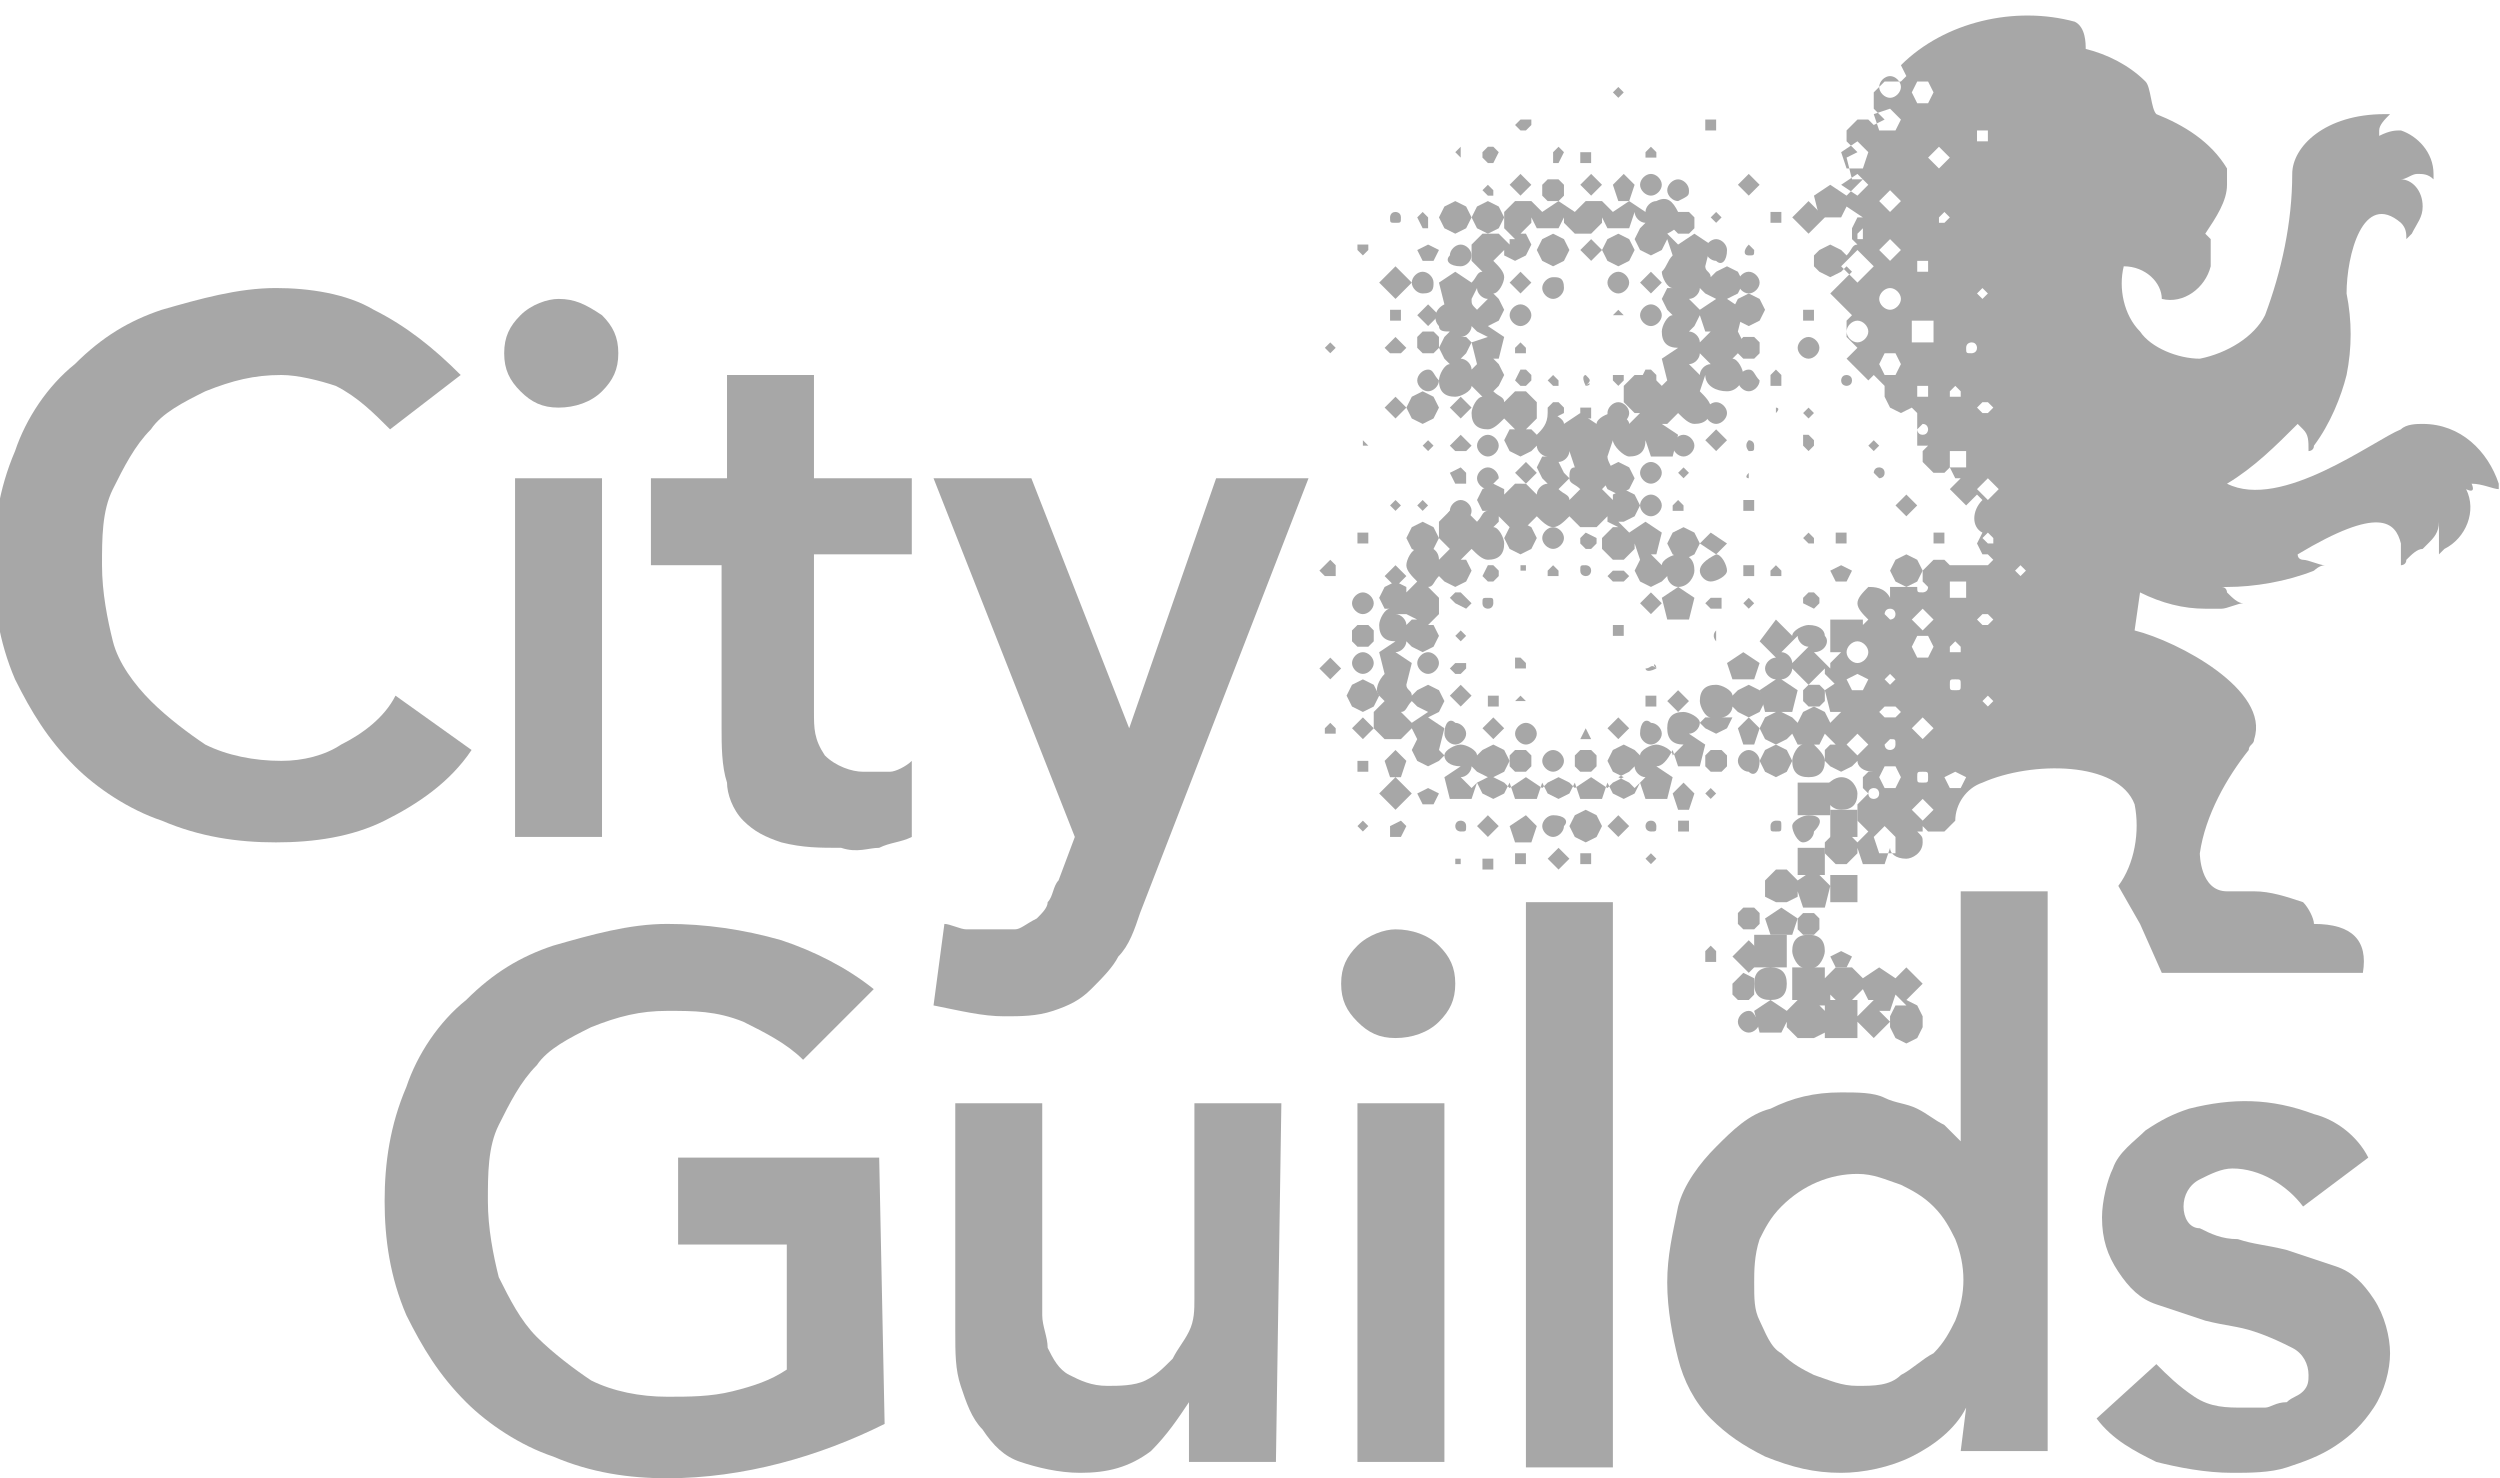 <?xml version="1.0" encoding="utf-8"?>
<!-- Generator: Adobe Illustrator 27.0.0, SVG Export Plug-In . SVG Version: 6.00 Build 0)  -->
<svg version="1.1" id="Layer_1" xmlns="http://www.w3.org/2000/svg" xmlns:xlink="http://www.w3.org/1999/xlink" x="0px" y="0px"
	 viewBox="0 0 46 27.2" style="enable-background:new 0 0 46 27.2;" xml:space="preserve">
<style type="text/css">
	.st0{fill:#A7A7A7;}
</style>
<g transform="translate(-797.002 -5199)">
	<g transform="translate(34.879 6)">
		<path class="st0" d="M769.3,5200.9L769.3,5200.9c-0.3-0.3-0.6-0.6-1-0.8c-0.3-0.1-0.7-0.2-1-0.2c-0.5,0-0.9,0.1-1.4,0.3
			c-0.4,0.2-0.8,0.4-1,0.7c-0.3,0.3-0.5,0.7-0.7,1.1c-0.2,0.4-0.2,0.9-0.2,1.4c0,0.5,0.1,1,0.2,1.4c0.1,0.4,0.4,0.8,0.7,1.1
			c0.3,0.3,0.7,0.6,1,0.8c0.4,0.2,0.9,0.3,1.4,0.3c0.4,0,0.8-0.1,1.1-0.3c0.4-0.2,0.8-0.5,1-0.9l1.4,1c-0.4,0.6-1,1-1.6,1.3
			c-0.6,0.3-1.3,0.4-2,0.4c-0.7,0-1.4-0.1-2.1-0.4c-0.6-0.2-1.2-0.6-1.6-1c-0.5-0.5-0.8-1-1.1-1.6c-0.3-0.7-0.4-1.4-0.4-2.1
			c0-0.7,0.1-1.4,0.4-2.1c0.2-0.6,0.6-1.2,1.1-1.6c0.5-0.5,1-0.8,1.6-1c0.7-0.2,1.4-0.4,2.1-0.4c0.6,0,1.3,0.1,1.8,0.4
			c0.6,0.3,1.1,0.7,1.6,1.2L769.3,5200.9z"/>
		<path class="st0" d="M771.4,5199.5L771.4,5199.5c0-0.3,0.1-0.5,0.3-0.7c0.2-0.2,0.5-0.3,0.7-0.3c0.3,0,0.5,0.1,0.8,0.3
			c0.2,0.2,0.3,0.4,0.3,0.7c0,0.3-0.1,0.5-0.3,0.7c-0.2,0.2-0.5,0.3-0.8,0.3c-0.3,0-0.5-0.1-0.7-0.3
			C771.5,5200,771.4,5199.8,771.4,5199.5z M771.6,5201.8h1.6v6.6h-1.6V5201.8z"/>
		<path class="st0" d="M774.1,5203.2L774.1,5203.2v-1.4h1.4v-1.9h1.6v1.9h1.8v1.4h-1.8v2.9c0,0.3,0,0.5,0.2,0.8
			c0.2,0.2,0.5,0.3,0.7,0.3c0.2,0,0.3,0,0.5,0c0.1,0,0.3-0.1,0.4-0.2v1.4c-0.2,0.1-0.4,0.1-0.6,0.2c-0.2,0-0.4,0.1-0.7,0
			c-0.4,0-0.7,0-1.1-0.1c-0.3-0.1-0.5-0.2-0.7-0.4c-0.2-0.2-0.3-0.5-0.3-0.7c-0.1-0.3-0.1-0.7-0.1-1v-3H774.1z"/>
		<path class="st0" d="M779.3,5201.8h1.8l1.8,4.6h0l1.6-4.6h1.7l-3.1,8c-0.1,0.3-0.2,0.6-0.4,0.8c-0.1,0.2-0.3,0.4-0.5,0.6
			c-0.2,0.2-0.4,0.3-0.7,0.4c-0.3,0.1-0.6,0.1-0.9,0.1c-0.4,0-0.8-0.1-1.3-0.2l0.2-1.5c0.1,0,0.3,0.1,0.4,0.1c0.1,0,0.3,0,0.4,0
			c0.2,0,0.3,0,0.5,0c0.1,0,0.2-0.1,0.4-0.2c0.1-0.1,0.2-0.2,0.2-0.3c0.1-0.1,0.1-0.3,0.2-0.4l0.3-0.8L779.3,5201.8z"/>
		<path class="st0" d="M778.4,5219.2L778.4,5219.2c-1.2,0.6-2.6,1-4,1c-0.7,0-1.4-0.1-2.1-0.4c-0.6-0.2-1.2-0.6-1.6-1
			c-0.5-0.5-0.8-1-1.1-1.6c-0.3-0.7-0.4-1.4-0.4-2.1c0-0.7,0.1-1.4,0.4-2.1c0.2-0.6,0.6-1.2,1.1-1.6c0.5-0.5,1-0.8,1.6-1
			c0.7-0.2,1.4-0.4,2.1-0.4c0.7,0,1.4,0.1,2.1,0.3c0.6,0.2,1.2,0.5,1.7,0.9l-1.3,1.3c-0.3-0.3-0.7-0.5-1.1-0.7
			c-0.5-0.2-0.9-0.2-1.4-0.2c-0.5,0-0.9,0.1-1.4,0.3c-0.4,0.2-0.8,0.4-1,0.7c-0.3,0.3-0.5,0.7-0.7,1.1c-0.2,0.4-0.2,0.9-0.2,1.4
			c0,0.5,0.1,1,0.2,1.4c0.2,0.4,0.4,0.8,0.7,1.1c0.3,0.3,0.7,0.6,1,0.8c0.4,0.2,0.9,0.3,1.4,0.3c0.4,0,0.8,0,1.2-0.1
			c0.4-0.1,0.7-0.2,1-0.4v-2.3h-2v-1.6h3.7L778.4,5219.2L778.4,5219.2z"/>
		<path class="st0" d="M785.6,5219.9H784v-1.1h0c-0.2,0.3-0.4,0.6-0.7,0.9c-0.4,0.3-0.8,0.4-1.3,0.4c-0.4,0-0.8-0.1-1.1-0.2
			c-0.3-0.1-0.5-0.3-0.7-0.6c-0.2-0.2-0.3-0.5-0.4-0.8c-0.1-0.3-0.1-0.6-0.1-1v-4.2h1.6v3.3c0,0.2,0,0.4,0,0.6
			c0,0.2,0.1,0.4,0.1,0.6c0.1,0.2,0.2,0.4,0.4,0.5c0.2,0.1,0.4,0.2,0.7,0.2c0.2,0,0.5,0,0.7-0.1c0.2-0.1,0.3-0.2,0.5-0.4
			c0.1-0.2,0.2-0.3,0.3-0.5c0.1-0.2,0.1-0.4,0.1-0.6v-3.6h1.6L785.6,5219.9z"/>
		<path class="st0" d="M786.8,5211.1L786.8,5211.1c0-0.3,0.1-0.5,0.3-0.7c0.2-0.2,0.5-0.3,0.7-0.3c0.3,0,0.6,0.1,0.8,0.3
			c0.2,0.2,0.3,0.4,0.3,0.7c0,0.3-0.1,0.5-0.3,0.7c-0.2,0.2-0.5,0.3-0.8,0.3c-0.3,0-0.5-0.1-0.7-0.3
			C786.9,5211.6,786.8,5211.4,786.8,5211.1z M787.1,5213.3h1.6v6.6h-1.6V5213.3z"/>
		<path class="st0" d="M790.2,5209.6h1.6v10.4h-1.6V5209.6z"/>
		<path class="st0" d="M794.4,5216.6L794.4,5216.6c0,0.3,0,0.5,0.1,0.7c0.1,0.2,0.2,0.5,0.4,0.6c0.2,0.2,0.4,0.3,0.6,0.4
			c0.3,0.1,0.5,0.2,0.8,0.2c0.3,0,0.6,0,0.8-0.2c0.2-0.1,0.4-0.3,0.6-0.4c0.2-0.2,0.3-0.4,0.4-0.6c0.2-0.5,0.2-1,0-1.5
			c-0.1-0.2-0.2-0.4-0.4-0.6c-0.2-0.2-0.4-0.3-0.6-0.4c-0.3-0.1-0.5-0.2-0.8-0.2c-0.5,0-1,0.2-1.4,0.6c-0.2,0.2-0.3,0.4-0.4,0.6
			C794.4,5216.1,794.4,5216.4,794.4,5216.6z M798.3,5218.9L798.3,5218.9c-0.2,0.4-0.6,0.7-1,0.9c-0.4,0.2-0.9,0.3-1.3,0.3
			c-0.5,0-0.9-0.1-1.4-0.3c-0.4-0.2-0.7-0.4-1-0.7c-0.3-0.3-0.5-0.7-0.6-1.1c-0.1-0.4-0.2-0.9-0.2-1.4c0-0.5,0.1-0.9,0.2-1.4
			c0.1-0.4,0.4-0.8,0.7-1.1c0.3-0.3,0.6-0.6,1-0.7c0.4-0.2,0.8-0.3,1.3-0.3c0.3,0,0.6,0,0.8,0.1c0.2,0.1,0.4,0.1,0.6,0.2
			c0.2,0.1,0.3,0.2,0.5,0.3c0.1,0.1,0.2,0.2,0.3,0.3h0v-4.6h1.6v10.3h-1.6L798.3,5218.9L798.3,5218.9z"/>
		<path class="st0" d="M804.5,5215.2L804.5,5215.2c-0.3-0.4-0.8-0.7-1.3-0.7c-0.2,0-0.4,0.1-0.6,0.2c-0.2,0.1-0.3,0.3-0.3,0.5
			c0,0.2,0.1,0.4,0.3,0.4c0.2,0.1,0.4,0.2,0.7,0.2c0.3,0.1,0.5,0.1,0.9,0.2c0.3,0.1,0.6,0.2,0.9,0.3c0.3,0.1,0.5,0.3,0.7,0.6
			c0.2,0.3,0.3,0.7,0.3,1c0,0.3-0.1,0.7-0.3,1c-0.2,0.3-0.4,0.5-0.7,0.7c-0.3,0.2-0.6,0.3-0.9,0.4c-0.3,0.1-0.7,0.1-1,0.1
			c-0.5,0-1-0.1-1.4-0.2c-0.4-0.2-0.8-0.4-1.1-0.8l1.1-1c0.2,0.2,0.4,0.4,0.7,0.6c0.3,0.2,0.6,0.2,0.9,0.2c0.1,0,0.2,0,0.4,0
			c0.1,0,0.2-0.1,0.4-0.1c0.1-0.1,0.2-0.1,0.3-0.2c0.1-0.1,0.1-0.2,0.1-0.3c0-0.2-0.1-0.4-0.3-0.5c-0.2-0.1-0.4-0.2-0.7-0.3
			c-0.3-0.1-0.5-0.1-0.9-0.2c-0.3-0.1-0.6-0.2-0.9-0.3c-0.3-0.1-0.5-0.3-0.7-0.6c-0.2-0.3-0.3-0.6-0.3-1c0-0.3,0.1-0.7,0.2-0.9
			c0.1-0.3,0.4-0.5,0.6-0.7c0.3-0.2,0.5-0.3,0.8-0.4c0.8-0.2,1.5-0.2,2.3,0.1c0.4,0.1,0.8,0.4,1,0.8L804.5,5215.2z"/>
		<path class="st0" d="M790.9,5197.8L790.9,5197.8l0.1-0.2l-0.1-0.2l-0.2-0.1l-0.2,0.1l-0.1,0.2l0.1,0.2l0.2,0.1L790.9,5197.8z"/>
		<path class="st0" d="M791.9,5200.1L791.9,5200.1L791.9,5200.1l0.1-0.1l0-0.1l-0.1,0l-0.1,0l0,0.1L791.9,5200.1L791.9,5200.1z"/>
		<path class="st0" d="M789.9,5198.2L789.9,5198.2l0.2,0.2l0.2-0.2l-0.2-0.2L789.9,5198.2z"/>
		<path class="st0" d="M791.9,5200.4L791.9,5200.4c-0.1,0-0.2,0.1-0.2,0.2c0,0.1,0.1,0.2,0.2,0.2c0.1,0,0.2-0.1,0.2-0.2c0,0,0,0,0,0
			C792.1,5200.5,792,5200.4,791.9,5200.4C791.9,5200.4,791.9,5200.4,791.9,5200.4z"/>
		<path class="st0" d="M792.7,5198.2L792.7,5198.2l-0.2-0.2l-0.2,0.2l0.2,0.2L792.7,5198.2z"/>
		<path class="st0" d="M790.1,5199.8L790.1,5199.8L790.1,5199.8l-0.1,0.2l0.1,0.1h0.1l0.1-0.1v-0.1l-0.1-0.1H790.1z"/>
		<path class="st0" d="M792.4,5199.8L792.4,5199.8L792.4,5199.8l-0.1,0.2l0.1,0.1h0.1l0.1-0.1v-0.1l-0.1-0.1H792.4z"/>
		<path class="st0" d="M791.9,5197.9L791.9,5197.9l0.2-0.1l0.1-0.2l-0.1-0.2l-0.2-0.1l-0.2,0.1l-0.1,0.2l0.1,0.2L791.9,5197.9z"/>
		<path class="st0" d="M791.6,5197.6L791.6,5197.6l-0.2-0.2l-0.2,0.2l0.2,0.2L791.6,5197.6z"/>
		<path class="st0" d="M790.3,5198.8L790.3,5198.8c0-0.1-0.1-0.2-0.2-0.2s-0.2,0.1-0.2,0.2c0,0,0,0,0,0c0,0.1,0.1,0.2,0.2,0.2
			C790.2,5199,790.3,5198.9,790.3,5198.8z"/>
		<path class="st0" d="M793.4,5203.5L793.4,5203.5c0,0.1,0.1,0.2,0.2,0.2c0.1,0,0.3-0.1,0.3-0.2c0-0.1-0.1-0.3-0.2-0.3c0,0,0,0,0,0
			C793.5,5203.3,793.4,5203.4,793.4,5203.5z"/>
		<path class="st0" d="M790.7,5200.1h0.1l0-0.1l-0.1-0.1l-0.1,0.1L790.7,5200.1z"/>
		<path class="st0" d="M792.3,5202.3L792.3,5202.3c0,0.1,0.1,0.2,0.2,0.2c0.1,0,0.2-0.1,0.2-0.2c0-0.1-0.1-0.2-0.2-0.2
			C792.4,5202.1,792.3,5202.2,792.3,5202.3z"/>
		<path class="st0" d="M792.5,5203.9L792.5,5203.9l-0.2,0.2l0.2,0.2l0.2-0.2L792.5,5203.9z"/>
		<path class="st0" d="M792.7,5201.7L792.7,5201.7c0-0.1-0.1-0.2-0.2-0.2c-0.1,0-0.2,0.1-0.2,0.2c0,0.1,0.1,0.2,0.2,0.2c0,0,0,0,0,0
			C792.6,5201.9,792.7,5201.8,792.7,5201.7z"/>
		<path class="st0" d="M791.7,5201.6L791.7,5201.6l-0.1,0.2l0.1,0.2l0.2,0.1l0.2-0.1l0.1-0.2l-0.1-0.2l-0.2-0.1L791.7,5201.6z"/>
		<path class="st0" d="M792.4,5205.8L792.4,5205.8L792.4,5205.8v0.2l0.1,0l0.1,0l0-0.1l0-0.1H792.4L792.4,5205.8z"/>
		<path class="st0" d="M791.5,5202.9L791.5,5202.9L791.5,5202.9l-0.2-0.1l-0.1,0.1v0.1l0.1,0.1h0.1l0.1-0.1V5202.9z"/>
		<path class="st0" d="M791.8,5204.6L791.8,5204.6L791.8,5204.6v0.1l0.1,0l0.1,0l0-0.1l0-0.1H791.8L791.8,5204.6z"/>
		<path class="st0" d="M791.2,5203.5L791.2,5203.5c0,0.1,0.1,0.1,0.1,0.1c0.1,0,0.1-0.1,0.1-0.1c0-0.1-0.1-0.1-0.1-0.1
			C791.2,5203.4,791.2,5203.4,791.2,5203.5z"/>
		<path class="st0" d="M792.8,5205.9L792.8,5205.9l0.2,0.2l0.2-0.2l-0.2-0.2L792.8,5205.9z"/>
		<path class="st0" d="M793.9,5206.2L793.9,5206.2l-0.1,0c0.1,0,0.2-0.1,0.2-0.2l0.1,0.1l0.2,0.1l0.2-0.1l0.1-0.2l-0.1-0.2l-0.2-0.1
			l-0.2,0.1l-0.1,0.1c0-0.1-0.2-0.2-0.3-0.2c-0.2,0-0.3,0.1-0.3,0.3c0,0.1,0.1,0.3,0.2,0.3l-0.1,0l-0.1,0.1c0-0.1-0.2-0.2-0.3-0.2
			c-0.2,0-0.3,0.1-0.3,0.3c0,0.2,0.1,0.3,0.3,0.3l-0.2,0.2c0-0.1-0.2-0.2-0.3-0.2c-0.1,0-0.3,0.1-0.3,0.2l-0.1-0.1l-0.2-0.1
			l-0.2,0.1l-0.1,0.2l0.1,0.2l0.2,0.1l-0.2,0.1l-0.1,0.1l-0.3-0.2l-0.3,0.2l-0.1-0.1l-0.2-0.1l-0.2,0.1l-0.1,0.1l-0.3-0.2l-0.3,0.2
			l-0.1-0.1l-0.2-0.1l0.2-0.1l0.1-0.2l-0.1-0.2l-0.2-0.1l-0.2,0.1l-0.1,0.1c0-0.1-0.2-0.2-0.3-0.2c-0.1,0-0.3,0.1-0.3,0.2l-0.1-0.1
			l-0.1,0h0.1l0.1-0.4l-0.3-0.2l0.2-0.1l0.1-0.2l-0.1-0.2l-0.2-0.1l-0.2,0.1l-0.1,0.1c0-0.1-0.1-0.1-0.1-0.2h0l0.1-0.4l-0.3-0.2
			c0.1,0,0.2-0.1,0.2-0.2l0.1,0.1l0.2,0.1l0.2-0.1l0.1-0.2l-0.1-0.2l-0.1,0l0,0l0.2-0.2v-0.3l-0.2-0.2c0.1,0,0.1-0.1,0.2-0.2
			l0.1,0.1l0.2,0.1l0.2-0.1l0.1-0.2l-0.1-0.2l-0.1,0h0l0.2-0.2c0.1,0.1,0.2,0.2,0.3,0.2c0.2,0,0.3-0.1,0.3-0.3
			c0-0.1-0.1-0.3-0.2-0.3l0.1-0.1l0-0.1l0,0l0.2,0.2h0.3l0.2-0.2c0.1,0.1,0.2,0.2,0.3,0.2c0.1,0,0.2-0.1,0.3-0.2l0.2,0.2h0.3
			l0.2-0.2l0,0l0,0.1l0.2,0.1h-0.1l-0.2,0.2v0.2l0.2,0.2h0.2l0.2-0.2v-0.1l0.1,0.3h0.1l-0.1,0l-0.1,0.2l0.1,0.2l0.2,0.1l0.2-0.1
			l0.1-0.1c0,0.1,0.1,0.2,0.2,0.2l-0.3,0.2l0.1,0.4h0.4l0.1-0.4l-0.3-0.2c0.2,0,0.3-0.2,0.3-0.3c0-0.2-0.1-0.3-0.3-0.3
			c-0.1,0-0.3,0.1-0.3,0.2l-0.1-0.1l-0.1-0.1h0.1l0.1-0.4l-0.3-0.2l-0.3,0.2v0l-0.2-0.2H792l0.2-0.1l0.1-0.2l-0.1-0.2l-0.2-0.1
			l-0.2,0.1l0,0.1l0,0l-0.2-0.2c0.1-0.1,0.2-0.2,0.2-0.3c0-0.1-0.1-0.2-0.1-0.3h0l0.1-0.3c0,0.1,0.2,0.3,0.3,0.3
			c0.2,0,0.3-0.1,0.3-0.3l0.1,0.3h0.4l0.1-0.4l-0.3-0.2h0.1l0.2-0.2c0.1,0.1,0.2,0.2,0.3,0.2c0.2,0,0.3-0.1,0.3-0.3
			c0-0.1-0.1-0.2-0.2-0.3h0l0.1-0.3c0,0.2,0.2,0.3,0.4,0.3c0.2,0,0.3-0.2,0.3-0.3c0-0.1-0.1-0.3-0.2-0.3l0.1-0.1l0.1-0.2l-0.1-0.2
			l-0.1,0h0.1l0.1-0.4l-0.3-0.2l0.2-0.1l0.1-0.2l-0.1-0.2l-0.2-0.1l-0.2,0.1l-0.1,0.1c0-0.1-0.1-0.1-0.1-0.2h0l0.1-0.4l-0.3-0.2
			l-0.3,0.2l-0.1-0.1l-0.1-0.1c0.2-0.1,0.3-0.2,0.2-0.4c-0.1-0.2-0.2-0.3-0.4-0.2c-0.1,0-0.2,0.1-0.2,0.2l-0.3-0.2l-0.3,0.2v0
			l-0.2-0.2h-0.3l-0.2,0.2v0l-0.3-0.2l-0.3,0.2v0l-0.2-0.2H790l-0.2,0.2v0.3l0.2,0.2l0,0l-0.1,0l0,0.1l0,0l-0.2-0.2h-0.3l-0.2,0.2
			v0.3l0.2,0.2c-0.1,0-0.1,0.1-0.2,0.2l-0.3-0.2l-0.3,0.2l0.1,0.4h0c-0.2,0.1-0.2,0.3-0.1,0.4c0,0.1,0.1,0.1,0.2,0.1l-0.1,0.1
			l-0.1,0.2l0.1,0.2l0.1,0.1c-0.1,0-0.2,0.2-0.2,0.3c0,0.2,0.1,0.3,0.3,0.3c0.1,0,0.3-0.1,0.3-0.2l0.1,0.1l0.1,0.1
			c-0.1,0-0.2,0.2-0.2,0.3c0,0.2,0.1,0.3,0.3,0.3c0,0,0,0,0,0c0.1,0,0.2-0.1,0.3-0.2l0.2,0.2l-0.1,0l-0.1,0.2l0.1,0.2l0.2,0.1
			l0.2-0.1l0.1-0.1c0,0.1,0.1,0.2,0.2,0.2l-0.1,0l-0.1,0.2l0.1,0.2l0.1,0.1c-0.1,0-0.2,0.1-0.2,0.2l-0.2-0.2H790l-0.2,0.2l0,0l0-0.1
			l-0.2-0.1l-0.2,0.1l-0.1,0.2l0.1,0.2l0.1,0c-0.1,0-0.1,0.1-0.2,0.2l-0.2-0.2h-0.3l-0.2,0.2v0.3l0.2,0.2h0l-0.1,0.1l-0.1,0.1
			c0-0.2-0.2-0.3-0.4-0.2c-0.1,0-0.2,0.2-0.2,0.3c0,0.1,0.1,0.2,0.2,0.3l-0.2,0.2l0-0.1l-0.2-0.1l-0.2,0.1l-0.1,0.2l0.1,0.2l0.1,0
			c-0.1,0-0.2,0.2-0.2,0.3c0,0.2,0.1,0.3,0.3,0.3l-0.3,0.2l0.1,0.4h0c-0.1,0.1-0.2,0.3-0.1,0.4c0,0,0.1,0.1,0.1,0.1l-0.2,0.2v0.3
			l0.2,0.2h0.3l0.2-0.2v0l0.1,0.2h0.1l-0.1,0l-0.1,0.2l0.1,0.2l0.2,0.1l0.2-0.1l0.1-0.1c0,0.1,0.1,0.2,0.3,0.2l-0.3,0.2l0.1,0.4h0.4
			l0.1-0.3l0.1,0.2l0.2,0.1l0.2-0.1l0.1-0.2l0.1,0.3h0.4l0.1-0.3l0.1,0.2l0.2,0.1l0.2-0.1l0.1-0.2l0.1,0.3h0.4l0.1-0.3l0.1,0.2
			l0.2,0.1l0.2-0.1l0.1-0.2l0.1,0.3h0.4l0.1-0.4l-0.3-0.2c0.1,0,0.2-0.1,0.3-0.3l0.1,0.3h0.4l0.1-0.4l-0.3-0.2
			c0.1,0,0.2-0.1,0.2-0.2l0.1,0.1l0.2,0.1l0.2-0.1l0.1-0.2L793.9,5206.2z M793.4,5198.3L793.4,5198.3l0.1,0.1l0.2,0.1l-0.3,0.2
			l-0.1-0.1l-0.1-0.1C793.3,5198.5,793.4,5198.4,793.4,5198.3L793.4,5198.3z M793.3,5199L793.3,5199l0.1-0.2l0.1,0.3h0.1l-0.1,0.1
			l-0.1,0.1c0-0.1-0.1-0.2-0.2-0.2L793.3,5199z M793.4,5199.5L793.4,5199.5l0.1,0.1l0.1,0.1c-0.1,0-0.2,0.1-0.2,0.2l-0.2-0.2
			C793.3,5199.7,793.4,5199.6,793.4,5199.5L793.4,5199.5z M789.2,5198.5L789.2,5198.5l0.1-0.2c0,0.1,0.1,0.2,0.2,0.2l-0.1,0.1
			l-0.1,0.1C789.2,5198.6,789.2,5198.6,789.2,5198.5L789.2,5198.5L789.2,5198.5z M789.3,5199.7L789.3,5199.7l-0.1,0.1
			c0-0.1-0.1-0.2-0.2-0.2l0.1-0.1l0.1-0.2L789.3,5199.7l0.1-0.1L789.3,5199.7z M789.2,5199.3L789.2,5199.3l-0.1-0.1l-0.1,0
			c0.1,0,0.2-0.1,0.2-0.2l0.1,0.1l0.2,0.1L789.2,5199.3z M791,5202.2L791,5202.2c0-0.1-0.1-0.1-0.2-0.2l0.1-0.1l0.1-0.1
			c0,0.1,0.1,0.1,0.2,0.2L791,5202.2z M790.8,5201.5L790.8,5201.5c0.1,0,0.2-0.1,0.2-0.2l0.1,0.3h0c-0.1,0-0.1,0.1-0.1,0.2l-0.1-0.1
			L790.8,5201.5z M790.4,5201L790.4,5201l-0.1-0.1l-0.1,0l0.2-0.2v-0.3l-0.2-0.2H790l-0.2,0.2c0-0.1-0.1-0.1-0.2-0.2l0.1-0.1
			l0.1-0.2l-0.1-0.2l-0.1-0.1h0.1l0.1-0.4l-0.3-0.2l0.2-0.1l0.1-0.2l-0.1-0.2l-0.1-0.1c0.1,0,0.2-0.2,0.2-0.3c0-0.1-0.1-0.2-0.2-0.3
			l0.2-0.2l0,0l0,0.1l0.2,0.1l0.2-0.1l0.1-0.2l-0.1-0.2l-0.1,0l0,0l0.2-0.2v-0.1l0.1,0.2h0.4l0.1-0.2v0.1l0.2,0.2h0.3l0.2-0.2v-0.1
			l0.1,0.2h0.4l0.1-0.3c0,0.1,0.1,0.2,0.2,0.2l-0.1,0.1l-0.1,0.2l0.1,0.2l0.2,0.1l0.2-0.1l0.1-0.2l0.1,0.3h0
			c-0.1,0.1-0.1,0.2-0.2,0.3c0,0.1,0.1,0.3,0.2,0.3l-0.1,0l-0.1,0.2l0.1,0.2l0.1,0.1c-0.1,0-0.2,0.2-0.2,0.3c0,0.2,0.1,0.3,0.3,0.3
			l-0.3,0.2l0.1,0.4h0c0,0-0.1,0.1-0.1,0.1l-0.2-0.2h-0.3l-0.2,0.2v0.3l0.2,0.2h0.1l-0.2,0.2c0-0.1-0.2-0.2-0.3-0.2
			c-0.1,0-0.3,0.1-0.3,0.2l-0.3-0.2l-0.3,0.2c0-0.1-0.2-0.2-0.3-0.2C790.6,5200.8,790.5,5200.9,790.4,5201L790.4,5201z M788,5204.3
			L788,5204.3L788,5204.3l0.2,0.1l0,0l-0.1,0l-0.1,0.1c0-0.1-0.1-0.2-0.2-0.2L788,5204.3z M788.1,5206.3L788.1,5206.3L788.1,5206.3
			l-0.2-0.2c0.1,0,0.1-0.1,0.2-0.2l0.1,0.1l0.2,0.1L788.1,5206.3z M789.3,5207.4L789.3,5207.4l-0.1,0.1l-0.2-0.2
			c0.1,0,0.2-0.1,0.2-0.2l0.1,0.1l0.2,0.1L789.3,5207.4z M792.2,5207.5L792.2,5207.5l-0.1-0.1l-0.2-0.1l0.2-0.1l0.1-0.1
			c0,0.1,0.1,0.2,0.2,0.2L792.2,5207.5z"/>
		<path class="st0" d="M789,5200.3L789,5200.3l-0.2,0.2l0.2,0.2l0.2-0.2L789,5200.3z"/>
		<path class="st0" d="M790.9,5200.6L790.9,5200.6v-0.1l-0.1-0.1h-0.1l-0.1,0.1v0.1l0.1,0.1L790.9,5200.6L790.9,5200.6z"/>
		<path class="st0" d="M788.8,5201.7L788.8,5201.7l0.1,0.2h0.2l0-0.2l-0.1-0.1L788.8,5201.7z"/>
		<path class="st0" d="M790.4,5201.7L790.4,5201.7l-0.2-0.2l-0.2,0.2l0.2,0.2L790.4,5201.7z"/>
		<path class="st0" d="M793.7,5200.9L793.7,5200.9l-0.2,0.2l0.2,0.2l0.2-0.2L793.7,5200.9z"/>
		<path class="st0" d="M793.1,5202.7L793.1,5202.7l-0.2,0.1l-0.1,0.2l0.1,0.2l0.2,0.1l0.2-0.1l0.1-0.2l-0.1-0.2L793.1,5202.7z"/>
		<path class="st0" d="M789,5202.6L789,5202.6c0.1,0,0.2-0.1,0.2-0.2c0-0.1-0.1-0.2-0.2-0.2c-0.1,0-0.2,0.1-0.2,0.2
			C788.7,5202.5,788.8,5202.6,789,5202.6z"/>
		<path class="st0" d="M789.5,5201.4L789.5,5201.4c0.1,0,0.2-0.1,0.2-0.2s-0.1-0.2-0.2-0.2l0,0c-0.1,0-0.2,0.1-0.2,0.2
			C789.3,5201.3,789.4,5201.4,789.5,5201.4z"/>
		<path class="st0" d="M792.3,5206.5L792.3,5206.5c0,0.1,0.1,0.2,0.2,0.2c0.1,0,0.2-0.1,0.2-0.2s-0.1-0.2-0.2-0.2
			C792.4,5206.2,792.3,5206.3,792.3,5206.5C792.3,5206.4,792.3,5206.5,792.3,5206.5z"/>
		<path class="st0" d="M791.6,5196.4L791.6,5196.4l-0.2-0.2l-0.2,0.2l0.2,0.2L791.6,5196.4z"/>
		<path class="st0" d="M793.2,5197.3L793.2,5197.3l0.1-0.1v-0.2l-0.1-0.1H793l-0.1,0.1v0.2l0.1,0.1H793.2z"/>
		<path class="st0" d="M788.4,5199.8L788.4,5199.8c-0.1,0-0.2,0.1-0.2,0.2c0,0.1,0.1,0.2,0.2,0.2c0.1,0,0.2-0.1,0.2-0.2
			C788.5,5199.9,788.5,5199.8,788.4,5199.8C788.4,5199.8,788.4,5199.8,788.4,5199.8z"/>
		<path class="st0" d="M792,5194.7L792,5194.7l-0.1-0.1l-0.1,0.1l0.1,0.1L792,5194.7z"/>
		<path class="st0" d="M789.6,5196L789.6,5196L789.6,5196l0.1-0.2l-0.1-0.1h-0.1l-0.1,0.1v0.1l0.1,0.1H789.6z"/>
		<path class="st0" d="M790.8,5196.7L790.8,5196.7l0.1-0.1v-0.2l-0.1-0.1h-0.2l-0.1,0.1v0.2l0.1,0.1H790.8z"/>
		<path class="st0" d="M789.5,5197.3L789.5,5197.3l0.2-0.1l0.1-0.2l-0.1-0.2l-0.2-0.1l-0.2,0.1l-0.1,0.2l0.1,0.2L789.5,5197.3z"/>
		<path class="st0" d="M788.6,5198.8L788.6,5198.8l-0.2-0.2l-0.2,0.2l0.2,0.2L788.6,5198.8z"/>
		<path class="st0" d="M788.4,5197.2L788.4,5197.2l0-0.2l-0.1-0.1l-0.1,0.1l0.1,0.2H788.4z"/>
		<path class="st0" d="M789,5197.9L789,5197.9c0.1,0,0.2-0.1,0.2-0.2c0-0.1-0.1-0.2-0.2-0.2c-0.1,0-0.2,0.1-0.2,0.2
			C788.7,5197.8,788.8,5197.9,789,5197.9z"/>
		<path class="st0" d="M792.1,5196.7L792.1,5196.7l0.1-0.3l-0.2-0.2l-0.2,0.2l0.1,0.3H792.1z"/>
		<path class="st0" d="M794.3,5199L794.3,5199l0.2-0.1l0.1-0.2l-0.1-0.2l-0.2-0.1l-0.2,0.1l-0.1,0.2l0.1,0.2L794.3,5199z"/>
		<path class="st0" d="M794.3,5198.4L794.3,5198.4c0.1,0,0.2-0.1,0.2-0.2c0-0.1-0.1-0.2-0.2-0.2c-0.1,0-0.2,0.1-0.2,0.2
			C794.1,5198.3,794.2,5198.4,794.3,5198.4z"/>
		<path class="st0" d="M794.3,5201.1L794.3,5201.1C794.2,5201.1,794.2,5201.1,794.3,5201.1C794.2,5201.2,794.2,5201.2,794.3,5201.1
			c-0.1,0.1,0,0.2,0,0.2c0.1,0,0.1,0,0.1-0.1C794.4,5201.1,794.3,5201.1,794.3,5201.1C794.3,5201.1,794.3,5201.1,794.3,5201.1z"/>
		<path class="st0" d="M794.9,5200.1L794.9,5200.1l0-0.2l-0.1-0.1l-0.1,0.1l0,0.2H794.9z"/>
		<path class="st0" d="M794.2,5203.6h0.2v-0.2h-0.2V5203.6z"/>
		<path class="st0" d="M794.3,5199.8L794.3,5199.8c-0.1,0-0.2,0.1-0.2,0.2s0.1,0.2,0.2,0.2c0,0,0,0,0,0c0.1,0,0.2-0.1,0.2-0.2
			c0,0,0,0,0,0C794.4,5199.9,794.4,5199.8,794.3,5199.8z"/>
		<path class="st0" d="M794.4,5205.5L794.4,5205.5l0.1-0.3l-0.3-0.2l-0.3,0.2l0.1,0.3H794.4z"/>
		<path class="st0" d="M793.8,5197L793.8,5197l-0.1-0.1l-0.1,0.1l0.1,0.1L793.8,5197z"/>
		<path class="st0" d="M794.3,5204.2L794.3,5204.2l0.1-0.1l-0.1-0.1l-0.1,0.1L794.3,5204.2z"/>
		<path class="st0" d="M787.1,5207.2h0.2v-0.2h-0.2V5207.2z"/>
		<path class="st0" d="M789.9,5208.2L789.9,5208.2l0.1,0.3h0.3l0.1-0.3l-0.2-0.2L789.9,5208.2z"/>
		<path class="st0" d="M790.6,5208.8L790.6,5208.8l0.2,0.2l0.2-0.2l-0.2-0.2L790.6,5208.8z"/>
		<path class="st0" d="M790.7,5208L790.7,5208c-0.1,0-0.2,0.1-0.2,0.2c0,0.1,0.1,0.2,0.2,0.2c0.1,0,0.2-0.1,0.2-0.2
			C791,5208.1,790.9,5208,790.7,5208z"/>
		<path class="st0" d="M788.9,5208.9h0.1v-0.1h-0.1V5208.9z"/>
		<path class="st0" d="M789,5208.1L789,5208.1c-0.1,0-0.1,0.1-0.1,0.1c0,0.1,0.1,0.1,0.1,0.1c0,0,0,0,0,0c0.1,0,0.1,0,0.1-0.1
			c0,0,0,0,0,0C789.1,5208.1,789,5208.1,789,5208.1z"/>
		<path class="st0" d="M792.5,5208.1L792.5,5208.1c-0.1,0-0.1,0.1-0.1,0.1c0,0.1,0.1,0.1,0.1,0.1c0.1,0,0.1,0,0.1-0.1c0,0,0,0,0,0
			C792.6,5208.2,792.6,5208.1,792.5,5208.1C792.5,5208.1,792.5,5208.1,792.5,5208.1z"/>
		<path class="st0" d="M791.2,5208.9h0.2v-0.2h-0.2V5208.9z"/>
		<path class="st0" d="M793,5208.3h0.2v-0.2H793V5208.3z"/>
		<path class="st0" d="M793.5,5210.5L793.5,5210.5l0,0.2h0.2l0-0.2l-0.1-0.1L793.5,5210.5z"/>
		<path class="st0" d="M788.2,5207.6L788.2,5207.6l0.1,0.2h0.2l0.1-0.2l-0.2-0.1L788.2,5207.6z"/>
		<path class="st0" d="M787.2,5205L787.2,5205c-0.1,0-0.2,0.1-0.2,0.2s0.1,0.2,0.2,0.2c0.1,0,0.2-0.1,0.2-0.2S787.3,5205,787.2,5205
			z"/>
		<path class="st0" d="M787.2,5197.7L787.2,5197.7L787.2,5197.7l0.1-0.1l0-0.1l-0.1,0l-0.1,0l0,0.1L787.2,5197.7L787.2,5197.7z"/>
		<path class="st0" d="M787.9,5198.7h-0.2v0.2h0.2V5198.7z"/>
		<path class="st0" d="M787.8,5200.7L787.8,5200.7l0.2-0.2l-0.2-0.2l-0.2,0.2L787.8,5200.7z"/>
		<path class="st0" d="M787.7,5208.2L787.7,5208.2l0,0.2h0.2l0.1-0.2l-0.1-0.1L787.7,5208.2z"/>
		<path class="st0" d="M788.1,5198.2L788.1,5198.2l-0.3-0.3l-0.3,0.3l0.3,0.3L788.1,5198.2z"/>
		<path class="st0" d="M787.7,5199.5L787.7,5199.5l0.1,0l0.1,0l0.1-0.1l-0.1-0.1l-0.1-0.1l-0.1,0.1l-0.1,0.1L787.7,5199.5z"/>
		<path class="st0" d="M787.1,5203h0.2v-0.2h-0.2V5203z"/>
		<path class="st0" d="M793.5,5207.6L793.5,5207.6l0.1,0.1l0.1-0.1l-0.1-0.1L793.5,5207.6z"/>
		<path class="st0" d="M788.2,5202.3L788.2,5202.3l0.1,0.1l0.1-0.1l-0.1-0.1L788.2,5202.3z"/>
		<path class="st0" d="M787.2,5204.3L787.2,5204.3c0.1,0,0.2-0.1,0.2-0.2c0-0.1-0.1-0.2-0.2-0.2c-0.1,0-0.2,0.1-0.2,0.2c0,0,0,0,0,0
			C787,5204.2,787.1,5204.3,787.2,5204.3z"/>
		<path class="st0" d="M792.5,5196.6L792.5,5196.6c0.1,0,0.2-0.1,0.2-0.2c0-0.1-0.1-0.2-0.2-0.2c-0.1,0-0.2,0.1-0.2,0.2
			C792.3,5196.5,792.4,5196.6,792.5,5196.6L792.5,5196.6z"/>
		<path class="st0" d="M794.7,5210.2h0.4l0.1-0.3l-0.3-0.2l-0.3,0.2L794.7,5210.2z"/>
		<path class="st0" d="M795.4,5205.6L795.4,5205.6l-0.1,0.1v0.2l0.1,0.1h0.2l0.1-0.1v-0.2l-0.1-0.1H795.4z"/>
		<path class="st0" d="M795.3,5209.8L795.3,5209.8l-0.1,0.1v0.2l0.1,0.1h0.2l0.1-0.1v-0.2l-0.1-0.1H795.3z"/>
		<path class="st0" d="M795.8,5207.9h0.5v0.5h-0.5V5207.9z"/>
		<path class="st0" d="M794.6,5209.5L794.6,5209.5l0.2,0.1h0.2l0.2-0.1v-0.1l0.1,0.3h0.4l0.1-0.4v0.3h0.5v-0.5h-0.5v0.2l-0.3-0.3
			l-0.3,0.2l0,0l-0.2-0.2h-0.2l-0.2,0.2V5209.5z"/>
		<path class="st0" d="M796.3,5207.6L796.3,5207.6c0-0.1-0.1-0.3-0.3-0.3c-0.1,0-0.3,0.1-0.3,0.3c0,0.1,0.1,0.3,0.3,0.3
			C796.2,5207.9,796.3,5207.8,796.3,5207.6L796.3,5207.6z"/>
		<path class="st0" d="M795.2,5208.6h0.5v0.5h-0.5V5208.6z"/>
		<path class="st0" d="M795.4,5208L795.4,5208c-0.1,0-0.3,0.1-0.3,0.2c0,0.1,0.1,0.3,0.2,0.3c0,0,0,0,0,0c0.1,0,0.2-0.1,0.2-0.2
			C795.7,5208.1,795.6,5208,795.4,5208z"/>
		<path class="st0" d="M795.2,5207.4h0.6v0.6h-0.6V5207.4z"/>
		<path class="st0" d="M795.9,5210.8h0.2l0.1-0.2l-0.2-0.1l-0.2,0.1L795.9,5210.8z"/>
		<path class="st0" d="M796.8,5201.7L796.8,5201.7c0-0.1-0.1-0.1-0.1-0.1c0,0,0,0,0,0c-0.1,0-0.1,0.1-0.1,0.1s0.1,0.1,0.1,0.1
			S796.8,5201.8,796.8,5201.7C796.8,5201.7,796.8,5201.7,796.8,5201.7z"/>
		<path class="st0" d="M797,5203.7L797,5203.7l0.2,0.1l0.2-0.1l0.1-0.2l-0.1-0.2l-0.2-0.1l-0.2,0.1l-0.1,0.2L797,5203.7z"/>
		<path class="st0" d="M797.4,5202.3L797.4,5202.3l-0.2-0.2l-0.2,0.2l0.2,0.2L797.4,5202.3z"/>
		<path class="st0" d="M795.7,5197L795.7,5197l-0.3-0.3l-0.3,0.3l0.3,0.3L795.7,5197z"/>
		<path class="st0" d="M795.3,5204.1L795.3,5204.1L795.3,5204.1l0.2,0.1l0.1-0.1v-0.1l-0.1-0.1h-0.1l-0.1,0.1V5204.1z"/>
		<path class="st0" d="M795.5,5198.7h-0.2v0.2h0.2V5198.7z"/>
		<path class="st0" d="M795.4,5203h0.1l0-0.1l-0.1-0.1l-0.1,0.1L795.4,5203z"/>
		<path class="st0" d="M795.3,5201.2L795.3,5201.2L795.3,5201.2l0.1,0.1l0.1-0.1v-0.1l-0.1-0.1h-0.1L795.3,5201.2L795.3,5201.2z"/>
		<path class="st0" d="M794.7,5208.2L794.7,5208.2c0,0.1,0,0.1,0.1,0.1c0,0,0,0,0,0c0.1,0,0.1,0,0.1-0.1c0,0,0,0,0,0
			c0-0.1,0-0.1-0.1-0.1c0,0,0,0,0,0C794.8,5208.1,794.7,5208.1,794.7,5208.2z"/>
		<path class="st0" d="M789.1,5204.7L789.1,5204.7l-0.1-0.1l-0.1,0.1l0.1,0.1L789.1,5204.7z"/>
		<path class="st0" d="M789,5206L789,5206l0.2-0.2l-0.2-0.2l-0.2,0.2L789,5206z"/>
		<path class="st0" d="M789.5,5205.8L789.5,5205.8L789.5,5205.8v0.2l0.1,0l0.1,0l0-0.1l0-0.1H789.5L789.5,5205.8z"/>
		<path class="st0" d="M789.9,5207.1L789.9,5207.1l0.1,0.1h0.2l0.1-0.1v-0.2l-0.1-0.1H790l-0.1,0.1V5207.1z"/>
		<path class="st0" d="M790.3,5202.7L790.3,5202.7l-0.2-0.1l-0.2,0.1l-0.1,0.2l0.1,0.2l0.2,0.1l0.2-0.1l0.1-0.2L790.3,5202.7z"/>
		<path class="st0" d="M788.7,5206.5L788.7,5206.5c0,0.1,0.1,0.2,0.2,0.2c0.1,0,0.2-0.1,0.2-0.2s-0.1-0.2-0.2-0.2
			C788.8,5206.2,788.7,5206.3,788.7,5206.5z"/>
		<path class="st0" d="M791.1,5207.1L791.1,5207.1l0.1,0.1h0.2l0.1-0.1v-0.2l-0.1-0.1h-0.2l-0.1,0.1V5207.1z"/>
		<path class="st0" d="M790,5206.5L790,5206.5c0,0.1,0.1,0.2,0.2,0.2c0.1,0,0.2-0.1,0.2-0.2c0-0.1-0.1-0.2-0.2-0.2
			C790.1,5206.3,790,5206.4,790,5206.5C790,5206.4,790,5206.4,790,5206.5z"/>
		<path class="st0" d="M794.2,5209.7L794.2,5209.7l-0.1,0.1v0.2l0.1,0.1h0.2l0.1-0.1v-0.2l-0.1-0.1H794.2z"/>
		<path class="st0" d="M788.4,5205L788.4,5205c-0.1,0-0.2,0.1-0.2,0.2s0.1,0.2,0.2,0.2c0.1,0,0.2-0.1,0.2-0.2S788.5,5205,788.4,5205
			L788.4,5205z"/>
		<path class="st0" d="M794,5210.6L794,5210.6l0.3,0.3l0.3-0.3l-0.3-0.3L794,5210.6z"/>
		<path class="st0" d="M795.1,5207L795.1,5207l-0.1-0.2l-0.2-0.1l-0.2,0.1l-0.1,0.2l0.1,0.2l0.2,0.1l0.2-0.1L795.1,5207z"/>
		<path class="st0" d="M794.3,5211.6L794.3,5211.6c-0.1,0-0.2,0.1-0.2,0.2c0,0.1,0.1,0.2,0.2,0.2s0.2-0.1,0.2-0.2l0,0
			C794.4,5211.7,794.4,5211.6,794.3,5211.6C794.3,5211.6,794.3,5211.6,794.3,5211.6z"/>
		<path class="st0" d="M790.5,5207L790.5,5207c0,0.1,0.1,0.2,0.2,0.2c0.1,0,0.2-0.1,0.2-0.2c0-0.1-0.1-0.2-0.2-0.2
			C790.6,5206.8,790.5,5206.9,790.5,5207z"/>
		<path class="st0" d="M797.4,5211.5L797.4,5211.5l-0.2-0.1l0.3-0.3l-0.3-0.3l-0.2,0.2v0l-0.3-0.2l-0.3,0.2l0,0l-0.2-0.2h-0.3
			l-0.2,0.2v-0.2h-0.2c0.1,0,0.2-0.2,0.2-0.3c0-0.2-0.1-0.3-0.3-0.3s-0.3,0.1-0.3,0.3c0,0.1,0.1,0.3,0.2,0.3h-0.2v0.6h0.1l-0.2,0.2
			v0l-0.3-0.2c0.2,0,0.3-0.1,0.3-0.3c0-0.2-0.1-0.3-0.3-0.3h0.3v-0.6h-0.6v0.6h0.3c-0.2,0-0.3,0.1-0.3,0.3c0,0.2,0.1,0.3,0.3,0.3
			l-0.3,0.2l0.1,0.4h0.4l0.1-0.2v0.1l0.2,0.2h0.3l0.2-0.1v0.1h0.6v-0.3l0.3,0.3l0.3-0.3v0.1l0.1,0.2l0.2,0.1l0.2-0.1l0.1-0.2v-0.2
			L797.4,5211.5z M795.7,5211.6L795.7,5211.6l-0.1-0.1h0.1V5211.6z M795.8,5211.4L795.8,5211.4v-0.1l0.1,0.1H795.8z M796.3,5211.7
			L796.3,5211.7v-0.3h-0.1l0.2-0.2v0l0.1,0.2h0.1L796.3,5211.7z M797,5211.5L797,5211.5l-0.1,0.2v0.1l-0.2-0.2h0.2l0.1-0.3l0.2,0.2
			L797,5211.5z"/>
		<path class="st0" d="M794.4,5211L794.4,5211l-0.2-0.1l-0.1,0.1l-0.1,0.1v0.2l0.1,0.1l0.1,0l0.1,0l0.1-0.1v-0.2L794.4,5211z"/>
		<path class="st0" d="M790,5205.3L790,5205.3L790,5205.3l0.1,0l0.1,0v-0.1l-0.1-0.1h-0.1L790,5205.3L790,5205.3z"/>
		<path class="st0" d="M790.2,5203.4h-0.1v0.1h0.1V5203.4z"/>
		<path class="st0" d="M790.9,5202.9L790.9,5202.9c0-0.1-0.1-0.2-0.2-0.2c0,0,0,0,0,0c-0.1,0-0.2,0.1-0.2,0.2c0,0.1,0.1,0.2,0.2,0.2
			c0,0,0,0,0,0C790.8,5203.1,790.9,5203,790.9,5202.9C790.9,5202.9,790.9,5202.9,790.9,5202.9z"/>
		<path class="st0" d="M790.1,5199.3L790.1,5199.3L790.1,5199.3l-0.1,0.1l0,0.1l0.1,0l0.1,0l0-0.1L790.1,5199.3L790.1,5199.3z"/>
		<path class="st0" d="M787.8,5197.1L787.8,5197.1c0.1,0,0.1,0,0.1-0.1c0,0,0,0,0,0c0-0.1-0.1-0.1-0.1-0.1c-0.1,0-0.1,0.1-0.1,0.1
			c0,0,0,0,0,0C787.7,5197.1,787.7,5197.1,787.8,5197.1z"/>
		<path class="st0" d="M789.5,5204.2L789.5,5204.2c0.1,0,0.1-0.1,0.1-0.1c0,0,0,0,0,0c0-0.1,0-0.1-0.1-0.1c0,0,0,0,0,0
			c-0.1,0-0.1,0-0.1,0.1c0,0,0,0,0,0C789.4,5204.2,789.5,5204.2,789.5,5204.2z"/>
		<path class="st0" d="M792,5198.8L792,5198.8l-0.1-0.1l-0.1,0.1L792,5198.8L792,5198.8z"/>
		<path class="st0" d="M789.4,5206.4L789.4,5206.4l0.2,0.2l0.2-0.2l-0.2-0.2L789.4,5206.4z"/>
		<path class="st0" d="M793,5201.7L793,5201.7l0.1,0.1l0.1-0.1l-0.1-0.1L793,5201.7z"/>
		<path class="st0" d="M791.7,5208.2L791.7,5208.2l0.2,0.2l0.2-0.2l-0.2-0.2L791.7,5208.2z"/>
		<path class="st0" d="M787.1,5208.2L787.1,5208.2l0.1,0.1l0.1-0.1l-0.1-0.1L787.1,5208.2z"/>
		<path class="st0" d="M790.7,5198.1L790.7,5198.1c-0.1,0-0.2,0.1-0.2,0.2c0,0.1,0.1,0.2,0.2,0.2c0.1,0,0.2-0.1,0.2-0.2
			C790.9,5198.1,790.8,5198.1,790.7,5198.1L790.7,5198.1z"/>
		<path class="st0" d="M794.3,5197.5L794.3,5197.5C794.2,5197.5,794.2,5197.5,794.3,5197.5C794.2,5197.6,794.2,5197.6,794.3,5197.5
			c-0.1,0.1-0.1,0.2,0,0.2c0.1,0,0.1,0,0.1-0.1C794.4,5197.6,794.3,5197.5,794.3,5197.5C794.3,5197.5,794.3,5197.5,794.3,5197.5z"/>
		<path class="st0" d="M794.8,5200.6L794.8,5200.6C794.9,5200.6,794.9,5200.6,794.8,5200.6c0.1-0.1,0-0.1,0-0.1
			C794.8,5200.5,794.8,5200.5,794.8,5200.6C794.8,5200.6,794.8,5200.6,794.8,5200.6C794.8,5200.6,794.8,5200.6,794.8,5200.6
			C794.8,5200.6,794.8,5200.6,794.8,5200.6z"/>
		<path class="st0" d="M793.7,5204.6L793.7,5204.6C793.6,5204.6,793.6,5204.6,793.7,5204.6c-0.1,0.1,0,0.2,0,0.2
			S793.7,5204.7,793.7,5204.6L793.7,5204.6C793.7,5204.6,793.7,5204.6,793.7,5204.6z"/>
		<path class="st0" d="M791.3,5200.1L791.3,5200.1C791.4,5200.1,791.4,5200,791.3,5200.1c0.1-0.1,0.1-0.1,0-0.2
			C791.3,5199.9,791.2,5199.9,791.3,5200.1C791.2,5200,791.2,5200,791.3,5200.1C791.2,5200,791.3,5200.1,791.3,5200.1
			C791.3,5200.1,791.3,5200.1,791.3,5200.1z"/>
		<path class="st0" d="M794.3,5201.7L794.3,5201.7C794.2,5201.7,794.2,5201.7,794.3,5201.7C794.2,5201.7,794.2,5201.7,794.3,5201.7
			c-0.1,0.1,0,0.1,0,0.1c0,0,0,0,0,0C794.3,5201.8,794.3,5201.8,794.3,5201.7C794.3,5201.7,794.3,5201.7,794.3,5201.7
			C794.3,5201.7,794.3,5201.7,794.3,5201.7C794.3,5201.7,794.3,5201.7,794.3,5201.7z"/>
		<path class="st0" d="M791.9,5203.7L791.9,5203.7l0.1,0l0.1-0.1l-0.1-0.1l-0.1,0l-0.1,0l-0.1,0.1l0.1,0.1L791.9,5203.7z"/>
		<path class="st0" d="M786.6,5203.3L786.6,5203.3l-0.1,0.1l-0.1,0.1l0.1,0.1l0.1,0l0.1,0l0-0.1l0-0.1L786.6,5203.3z"/>
		<path class="st0" d="M791.3,5206.4L791.3,5206.4L791.3,5206.4L791.3,5206.4l-0.1,0.2l0.1,0l0.1,0L791.3,5206.4L791.3,5206.4
			L791.3,5206.4z"/>
		<path class="st0" d="M792.5,5195.7L792.5,5195.7L792.5,5195.7l-0.1,0.1l0,0.1l0.1,0l0.1,0l0-0.1L792.5,5195.7L792.5,5195.7z"/>
		<path class="st0" d="M794.8,5203.4L794.8,5203.4L794.8,5203.4l-0.1,0.1l0,0.1l0.1,0l0.1,0l0-0.1L794.8,5203.4L794.8,5203.4z"/>
		<path class="st0" d="M796.1,5202.8L796.1,5202.8L796.1,5202.8h-0.2l0,0.1l0,0.1l0.1,0l0.1,0V5202.8L796.1,5202.8z"/>
		<path class="st0" d="M789.5,5204.6L789.5,5204.6L789.5,5204.6L789.5,5204.6l0,0.1L789.5,5204.6l0.1,0L789.5,5204.6L789.5,5204.6
			L789.5,5204.6z"/>
		<path class="st0" d="M790.1,5205.8L790.1,5205.8L790.1,5205.8L790.1,5205.8l-0.1,0.1l0.1,0l0.1,0L790.1,5205.8L790.1,5205.8
			L790.1,5205.8z"/>
		<path class="st0" d="M787.7,5202.3L787.7,5202.3l0.1,0.1l0.1-0.1l-0.1-0.1L787.7,5202.3z"/>
		<path class="st0" d="M789,5201.3L789,5201.3l-0.1,0l-0.1-0.1l0.1-0.1l0.1-0.1l0.1,0.1l0.1,0.1l-0.1,0.1L789,5201.3z M791.4,5196
			L791.4,5196l0-0.1l0-0.1l-0.1,0l-0.1,0l0,0.1l0,0.1l0.1,0L791.4,5196z M793.7,5195.3L793.7,5195.3L793.7,5195.3v-0.1l-0.1,0
			l-0.1,0l0,0.1l0,0.1H793.7L793.7,5195.3z M790.8,5196L790.8,5196l0.1-0.2l-0.1-0.1l-0.1,0.1l0,0.2H790.8z M788.5,5200.7
			L788.5,5200.7l0.1-0.2l-0.1-0.2l-0.2-0.1l-0.2,0.1l-0.1,0.2l0.1,0.2l0.2,0.1L788.5,5200.7z M789.1,5197.2L789.1,5197.2l0.1-0.2
			l-0.1-0.2l-0.2-0.1l-0.2,0.1l-0.1,0.2l0.1,0.2l0.2,0.1L789.1,5197.2z M790.1,5196.6L790.1,5196.6l0.2-0.2l-0.2-0.2l-0.2,0.2
			L790.1,5196.6z M794.3,5196.6L794.3,5196.6l0.2-0.2l-0.2-0.2l-0.2,0.2L794.3,5196.6z M794.2,5199.2L794.2,5199.2l-0.1,0.1v0.2
			l0.1,0.1h0.2l0.1-0.1v-0.2l-0.1-0.1L794.2,5199.2L794.2,5199.2z M790.1,5195.2L790.1,5195.2L790.1,5195.2l-0.1,0.1l0.1,0.1h0.1
			l0.1-0.1v-0.1L790.1,5195.2L790.1,5195.2L790.1,5195.2z M788.5,5198.2L788.5,5198.2c0-0.1-0.1-0.2-0.2-0.2c-0.1,0-0.2,0.1-0.2,0.2
			c0,0,0,0,0,0c0,0.1,0.1,0.2,0.2,0.2C788.5,5198.4,788.5,5198.3,788.5,5198.2L788.5,5198.2z M792.7,5198.8L792.7,5198.8
			c0-0.1-0.1-0.2-0.2-0.2c-0.1,0-0.2,0.1-0.2,0.2c0,0.1,0.1,0.2,0.2,0.2C792.6,5199,792.7,5198.9,792.7,5198.8
			C792.7,5198.8,792.7,5198.8,792.7,5198.8L792.7,5198.8z M793.9,5197.6L793.9,5197.6c0-0.1-0.1-0.2-0.2-0.2c-0.1,0-0.2,0.1-0.2,0.2
			c0,0.1,0.1,0.2,0.2,0.2C793.8,5197.9,793.9,5197.8,793.9,5197.6L793.9,5197.6z M793.9,5200.6L793.9,5200.6c0-0.1-0.1-0.2-0.2-0.2
			c-0.1,0-0.2,0.1-0.2,0.2s0.1,0.2,0.2,0.2C793.8,5200.8,793.9,5200.7,793.9,5200.6C793.9,5200.6,793.9,5200.6,793.9,5200.6
			L793.9,5200.6z M792.6,5205.3L792.6,5205.3C792.6,5205.2,792.5,5205.2,792.6,5205.3c-0.1-0.1-0.1,0-0.2,0
			C792.4,5205.3,792.4,5205.4,792.6,5205.3C792.5,5205.4,792.6,5205.3,792.6,5205.3C792.6,5205.3,792.6,5205.3,792.6,5205.3
			L792.6,5205.3z M793.3,5201.2L793.3,5201.2c0-0.1-0.1-0.2-0.2-0.2c0,0,0,0,0,0c-0.1,0-0.2,0.1-0.2,0.2c0,0.1,0.1,0.2,0.2,0.2
			C793.2,5201.4,793.3,5201.3,793.3,5201.2C793.3,5201.2,793.3,5201.2,793.3,5201.2L793.3,5201.2z M796.2,5200L796.2,5200
			c0-0.1-0.1-0.1-0.1-0.1c0,0,0,0,0,0c-0.1,0-0.1,0.1-0.1,0.1c0,0.1,0.1,0.1,0.1,0.1c0,0,0,0,0,0
			C796.1,5200.1,796.2,5200.1,796.2,5200C796.2,5200,796.2,5200,796.2,5200L796.2,5200z M788.3,5199.1L788.3,5199.1l-0.1,0.1v0.2
			l0.1,0.1h0.2l0.1-0.1v-0.2l-0.1-0.1L788.3,5199.1z M794.9,5197.1L794.9,5197.1L794.9,5197.1v-0.2l-0.1,0l-0.1,0l0,0.1l0,0.1H794.9
			L794.9,5197.1z M793.1,5202.4L793.1,5202.4l0-0.1l-0.1-0.1l-0.1,0.1l0,0.1H793.1z M786.7,5206.5L786.7,5206.5l0-0.1l-0.1-0.1
			l-0.1,0.1l0,0.1H786.7z M787.9,5207.3L787.9,5207.3l0.1-0.3l-0.2-0.2l-0.2,0.2l0.1,0.3H787.9z M790.8,5203.6L790.8,5203.6l0-0.1
			l-0.1-0.1l-0.1,0.1l0,0.1H790.8z M789.5,5208.4L789.5,5208.4l0.2-0.2l-0.2-0.2l-0.2,0.2L789.5,5208.4z M791.9,5206.6L791.9,5206.6
			l0.2-0.2l-0.2-0.2l-0.2,0.2L791.9,5206.6z M786.6,5205.5L786.6,5205.5l0.2-0.2l-0.2-0.2l-0.2,0.2L786.6,5205.5z M787.1,5204.5
			L787.1,5204.5l-0.1,0.1v0.2l0.1,0.1h0.2l0.1-0.1v-0.2l-0.1-0.1H787.1z M787.2,5206.6L787.2,5206.6l0.2-0.2l-0.2-0.2l-0.2,0.2
			L787.2,5206.6z M792.5,5208.9L792.5,5208.9l0.1-0.1l-0.1-0.1l-0.1,0.1L792.5,5208.9z M796.6,5201.3L796.6,5201.3l0.1-0.1l-0.1-0.1
			l-0.1,0.1L796.6,5201.3z M789.5,5203.4L789.5,5203.4L789.5,5203.4l-0.1,0.2l0.1,0.1h0.1l0.1-0.1v-0.1l-0.1-0.1H789.5z
			 M789.1,5204.2L789.1,5204.2l0.1-0.1l-0.1-0.1l-0.1-0.1l-0.1,0l-0.1,0.1l0.1,0.1L789.1,5204.2L789.1,5204.2z M793.8,5204.2
			L793.8,5204.2l0-0.1l0-0.1l-0.1,0l-0.1,0l-0.1,0.1l0.1,0.1l0.1,0L793.8,5204.2z M793.6,5206.8L793.6,5206.8l-0.1,0.1v0.2l0.1,0.1
			h0.2l0.1-0.1v-0.2l-0.1-0.1L793.6,5206.8L793.6,5206.8z M788.9,5205.2L788.9,5205.2L788.9,5205.2l-0.1,0.1l0.1,0.1h0.1l0.1-0.1
			v-0.1L788.9,5205.2L788.9,5205.2z M793.2,5196.5L793.2,5196.5c0-0.1-0.1-0.2-0.2-0.2c0,0,0,0,0,0c-0.1,0-0.2,0.1-0.2,0.2
			s0.1,0.2,0.2,0.2C793.2,5196.6,793.2,5196.6,793.2,5196.5C793.3,5196.5,793.3,5196.5,793.2,5196.5L793.2,5196.5z M790,5208.9h0.2
			v-0.2H790V5208.9z M789.7,5201.8L789.7,5201.8c0-0.1-0.1-0.2-0.2-0.2c0,0,0,0,0,0c-0.1,0-0.2,0.1-0.2,0.2s0.1,0.2,0.2,0.2
			C789.6,5201.9,789.7,5201.8,789.7,5201.8C789.7,5201.8,789.7,5201.7,789.7,5201.8L789.7,5201.8z M792.1,5198.2L792.1,5198.2
			c0-0.1-0.1-0.2-0.2-0.2c-0.1,0-0.2,0.1-0.2,0.2c0,0.1,0.1,0.2,0.2,0.2S792.1,5198.3,792.1,5198.2
			C792.1,5198.2,792.1,5198.2,792.1,5198.2z M795.6,5199.4L795.6,5199.4c0-0.1-0.1-0.2-0.2-0.2c-0.1,0-0.2,0.1-0.2,0.2
			c0,0.1,0.1,0.2,0.2,0.2C795.5,5199.6,795.6,5199.5,795.6,5199.4C795.6,5199.4,795.6,5199.4,795.6,5199.4L795.6,5199.4z
			 M794.4,5206.7L794.4,5206.7l0.1-0.3l-0.2-0.2l-0.2,0.2l0.1,0.3H794.4z M797.9,5203L797.9,5203l0-0.1l0-0.1l-0.1,0l-0.1,0l0,0.1
			l0,0.1l0.1,0L797.9,5203z M794.4,5202.4L794.4,5202.4l0-0.1l0-0.1l-0.1,0l-0.1,0l0,0.1l0,0.1l0.1,0L794.4,5202.4z M788.5,5203.1
			L788.5,5203.1l0.1-0.2l-0.1-0.2l-0.2-0.1l-0.2,0.1l-0.1,0.2l0.1,0.2l0.2,0.1L788.5,5203.1z M791.5,5208.4L791.5,5208.4l0.1-0.2
			l-0.1-0.2l-0.2-0.1l-0.2,0.1l-0.1,0.2l0.1,0.2l0.2,0.1L791.5,5208.4z M787.4,5206L787.4,5206l0.1-0.2l-0.1-0.2l-0.2-0.1l-0.2,0.1
			l-0.1,0.2l0.1,0.2l0.2,0.1L787.4,5206z M787.8,5203.8L787.8,5203.8l0.2-0.2l-0.2-0.2l-0.2,0.2L787.8,5203.8z M793.7,5203.2
			L793.7,5203.2l0.2-0.2l-0.3-0.2l-0.2,0.2L793.7,5203.2z M788.4,5201.3L788.4,5201.3l0.1-0.1l-0.1-0.1l-0.1,0.1L788.4,5201.3z
			 M795.4,5200.7L795.4,5200.7l0.1-0.1l-0.1-0.1l-0.1,0.1L795.4,5200.7z M786.6,5199.5L786.6,5199.5l0.1-0.1l-0.1-0.1l-0.1,0.1
			L786.6,5199.5z M790.7,5204.2L790.7,5204.2L790.7,5204.2l0-0.1L790.7,5204.2L790.7,5204.2z M793.2,5207.9L793.2,5207.9l0.1-0.3
			l-0.2-0.2l-0.2,0.2l0.1,0.3H793.2z M796.1,5203.7L796.1,5203.7l0.1-0.2l-0.2-0.1l-0.2,0.1l0.1,0.2H796.1z M788.5,5197.8
			L788.5,5197.8l0.1-0.2l-0.2-0.1l-0.2,0.1l0.1,0.2H788.5z M787.2,5201.1L787.2,5201.1L787.2,5201.1L787.2,5201.1v0.1h0.1
			L787.2,5201.1L787.2,5201.1L787.2,5201.1L787.2,5201.1z M787.8,5207.9L787.8,5207.9l0.3-0.3l-0.3-0.3l-0.3,0.3L787.8,5207.9z
			 M794.5,5207L794.5,5207c0-0.1-0.1-0.2-0.2-0.2c-0.1,0-0.2,0.1-0.2,0.2s0.1,0.2,0.2,0.2l0,0C794.4,5207.3,794.5,5207.2,794.5,5207
			C794.5,5207,794.5,5207,794.5,5207L794.5,5207z M789.6,5196.6L789.6,5196.6l0-0.1l-0.1-0.1l-0.1,0.1l0.1,0.1H789.6z M791.2,5200.7
			h0.2v-0.2h-0.2V5200.7z M789.6,5208.9L789.6,5208.9L789.6,5208.9v-0.1l-0.1,0l-0.1,0l0,0.1l0,0.1H789.6L789.6,5208.9z M789,5195.9
			L789,5195.9L789,5195.9l0-0.2l-0.1,0.1L789,5195.9L789,5195.9z"/>
		<path class="st0" d="M807.6,5201.9L807.6,5201.9L807.6,5201.9c0.2,0,0.4,0.1,0.5,0.1c0,0,0-0.1,0-0.1c-0.2-0.6-0.7-1.1-1.4-1.1
			c-0.1,0-0.3,0-0.4,0.1c-0.5,0.2-2.2,1.5-3.2,1l0,0c0.5-0.3,0.9-0.7,1.3-1.1l0.1,0.1c0.1,0.1,0.1,0.2,0.1,0.4c0,0,0.1,0,0.1-0.1
			l0,0c0.3-0.4,0.5-0.9,0.6-1.3c0.1-0.5,0.1-1,0-1.5v0c0-0.7,0.3-1.9,1-1.3c0.1,0.1,0.1,0.2,0.1,0.3c0,0,0.1-0.1,0.1-0.1
			c0.1-0.2,0.2-0.3,0.2-0.5c0-0.3-0.2-0.5-0.4-0.5c0.1,0,0.2-0.1,0.3-0.1c0.1,0,0.2,0,0.3,0.1c0,0,0-0.1,0-0.1
			c0-0.4-0.3-0.7-0.6-0.8c-0.1,0-0.2,0-0.4,0.1l0-0.1c0-0.1,0.1-0.2,0.2-0.3h-0.1c-1.1,0-1.7,0.6-1.7,1.1c0,0.9-0.2,1.8-0.5,2.6
			c-0.2,0.4-0.7,0.7-1.2,0.8c-0.4,0-0.9-0.2-1.1-0.5c-0.3-0.3-0.4-0.8-0.3-1.2c0.4,0,0.7,0.3,0.7,0.6c0.4,0.1,0.8-0.2,0.9-0.6
			c0,0,0,0,0-0.1c0-0.1,0-0.4,0-0.4l-0.1-0.1c0.2-0.3,0.4-0.6,0.4-0.9c0,0,0,0,0-0.1l0,0c0-0.1,0-0.1,0-0.2c-0.3-0.5-0.8-0.8-1.3-1
			c-0.1-0.1-0.1-0.5-0.2-0.6c-0.3-0.3-0.7-0.5-1.1-0.6c0-0.1,0-0.4-0.2-0.5c-1.1-0.3-2.4,0-3.2,0.8l0.1,0.2l-0.1,0.1l0,0h-0.3
			l-0.2,0.2v0.3l0.2,0.2l-0.2,0.1l-0.1-0.1h-0.2l-0.2,0.2v0.2l0.2,0.2l-0.2,0.1l0.1,0.4h0.2l0,0l-0.3,0.3l-0.3-0.2l-0.3,0.2l0.1,0.4
			h0.4l0.1-0.2l0.3,0.2l-0.1,0l-0.1,0.2v0.2l0.1,0.1c-0.1,0-0.1,0.1-0.2,0.2l-0.1-0.1l-0.2-0.1l-0.2,0.1l-0.1,0.1v0.2l0.1,0.1
			l0.2,0.1l0.2-0.1l0.1-0.1l0.1,0.1l-0.4,0.4l0.4,0.4l-0.1,0.1v0.3l0.2,0.2l-0.2,0.2l0.4,0.4l0.1-0.1l0.2,0.2v0.2l0.1,0.2l0.2,0.1
			l0.2-0.1l0,0c0,0,0,0,0.1,0.1v0.6h0.2l-0.1,0.1v0.2l0.2,0.2h0.2l0.1-0.1l0.1,0.2h0.1l-0.2,0.2l0.3,0.3l0.2-0.2l0.1,0.1
			c-0.2,0.2-0.2,0.5,0,0.6c0,0,0,0,0,0l-0.1,0.2l0.1,0.2h0.1l0.1,0.1l-0.1,0.1H798l-0.1-0.1l0,0h-0.2l-0.2,0.2v0.2l0,0
			c0,0,0.1,0.1,0.1,0.1c0,0.1-0.1,0.1-0.1,0.1c-0.1,0-0.1,0-0.1-0.1c0,0,0,0,0,0h-0.5v0.2c-0.1-0.2-0.3-0.2-0.4-0.2
			c-0.1,0.1-0.2,0.2-0.2,0.3c0,0.1,0.1,0.2,0.2,0.3l-0.1,0.1v-0.1h-0.6v0.6h0.2l-0.2,0.2v0.1l-0.3-0.3c0.2,0,0.3-0.2,0.2-0.3
			c0-0.1-0.1-0.2-0.3-0.2c-0.1,0-0.3,0.1-0.3,0.2l-0.3-0.3l-0.3,0.4l0.3,0.3c-0.1,0-0.2,0.1-0.2,0.2c0,0,0,0,0,0
			c0,0.1,0.1,0.2,0.2,0.2l-0.3,0.2l0.1,0.4h0.2l-0.2,0.1l-0.1,0.2l0.1,0.2l0.2,0.1l0.2-0.1l0.1-0.1v0l0.1,0.2l0.1,0
			c-0.1,0-0.2,0.2-0.2,0.3c0,0.2,0.1,0.3,0.3,0.3s0.3-0.1,0.3-0.3c0-0.1-0.1-0.2-0.2-0.3l0.1,0l0.1-0.2v0l0.2,0.2l-0.1,0l-0.1,0.1
			v0.2l0.1,0.1l0.2,0.1l0.2-0.1l0.1-0.1c0,0.1,0.1,0.2,0.3,0.2l-0.1,0l-0.1,0.1v0.2l0.1,0.1h0c0-0.1,0.1-0.1,0.1-0.1
			c0.1,0,0.1,0.1,0.1,0.1c0,0.1-0.1,0.1-0.1,0.1c-0.1,0-0.1-0.1-0.1-0.1l-0.2,0.2v0.3l0.2,0.2l-0.2,0.2l-0.2-0.2h-0.2l-0.2,0.2v0.2
			l0.2,0.2h0.2l0.2-0.2v-0.1l0.1,0.3h0.4l0.1-0.3c0,0.1,0.1,0.2,0.3,0.2c0.1,0,0.3-0.1,0.3-0.3l0,0c0-0.1,0-0.1-0.1-0.2h0.1l0-0.1
			l0.1,0.1h0.3l0.2-0.2c0-0.3,0.2-0.6,0.5-0.7c0.9-0.4,2.5-0.4,2.8,0.4c0.1,0.5,0,1.1-0.3,1.5l0.4,0.7l0.4,0.9h3.7
			c0.1-0.6-0.2-0.9-0.9-0.9c0-0.1-0.1-0.3-0.2-0.4c-0.3-0.1-0.6-0.2-0.9-0.2c-0.2,0-0.4,0-0.5,0c-0.5,0-0.5-0.7-0.5-0.7
			c0.1-0.7,0.5-1.4,0.9-1.9c0-0.1,0.1-0.1,0.1-0.2c0.3-0.9-1.4-1.8-2.2-2l0.1-0.7c0.4,0.2,0.8,0.3,1.2,0.3c0.1,0,0.2,0,0.2,0l0.1,0
			c0.1,0,0.3-0.1,0.4-0.1c-0.1,0-0.2-0.1-0.3-0.2c0,0,0-0.1-0.1-0.1c0,0,0.1,0,0.1,0c0.5,0,1.1-0.1,1.6-0.3c0,0,0.1-0.1,0.2-0.1
			c-0.1,0-0.3-0.1-0.4-0.1c0,0-0.1,0-0.1-0.1l0,0c1.5-0.9,1.8-0.6,1.9-0.2c0,0.1,0,0.2,0,0.4c0,0,0.1,0,0.1-0.1
			c0.1-0.1,0.2-0.2,0.3-0.2c0,0,0,0,0.1-0.1c0.1-0.1,0.2-0.2,0.2-0.4l0,0.2c0,0.1,0,0.2,0,0.4c0,0,0.1-0.1,0.1-0.1
			c0.4-0.2,0.6-0.7,0.4-1.1c0,0,0,0,0,0C807.7,5202.1,807.6,5201.9,807.6,5201.9z M796.3,5195.6L796.3,5195.6l0.2,0.2l-0.1,0.3h-0.3
			l-0.1-0.3L796.3,5195.6z M796.3,5196.2L796.3,5196.2l0.2,0.2l-0.2,0.2l-0.3-0.2L796.3,5196.2z M796.4,5197.3L796.4,5197.3l0,0.1
			h-0.1l0-0.1l0.1-0.1L796.4,5197.3z M796.3,5199.3L796.3,5199.3c-0.1,0-0.2-0.1-0.2-0.2s0.1-0.2,0.2-0.2c0.1,0,0.2,0.1,0.2,0.2l0,0
			C796.5,5199.2,796.4,5199.3,796.3,5199.3C796.3,5199.3,796.3,5199.3,796.3,5199.3L796.3,5199.3z M796.3,5198.2L796.3,5198.2
			l-0.3-0.3l0.3-0.3l0.3,0.3L796.3,5198.2z M798,5195.9L798,5195.9l-0.2,0.2l-0.2-0.2l0.2-0.2L798,5195.9z M797.4,5197.8h0.2v0.2
			h-0.2V5197.8z M797.4,5194.5h0.2l0.1,0.2l-0.1,0.2h-0.2l-0.1-0.2L797.4,5194.5z M796.9,5194.4L796.9,5194.4c0.1,0,0.2,0.1,0.2,0.2
			c0,0.1-0.1,0.2-0.2,0.2c-0.1,0-0.2-0.1-0.2-0.2C796.7,5194.5,796.8,5194.4,796.9,5194.4L796.9,5194.4z M796.9,5195L796.9,5195
			l0.2,0.2l-0.1,0.2h-0.3l-0.1-0.3L796.9,5195z M796.9,5197.4L796.9,5197.4l0.2,0.2l-0.2,0.2l-0.2-0.2L796.9,5197.4z M796.7,5196.7
			L796.7,5196.7l0.2-0.2l0.2,0.2l-0.2,0.2L796.7,5196.7z M796.9,5198.3L796.9,5198.3c0.1,0,0.2,0.1,0.2,0.2c0,0.1-0.1,0.2-0.2,0.2
			c-0.1,0-0.2-0.1-0.2-0.2C796.7,5198.4,796.8,5198.3,796.9,5198.3C796.9,5198.3,796.9,5198.3,796.9,5198.3L796.9,5198.3z
			 M797,5199.9h-0.2l-0.1-0.2l0.1-0.2h0.2l0.1,0.2L797,5199.9z M797.5,5201L797.5,5201c-0.1,0-0.1-0.1-0.1-0.1s0.1-0.1,0.1-0.1
			c0.1,0,0.1,0.1,0.1,0.1l0,0C797.6,5200.9,797.6,5201,797.5,5201C797.5,5201,797.5,5201,797.5,5201L797.5,5201z M797.4,5200.1h0.2
			v0.2h-0.2V5200.1z M797.3,5198.9h0.4v0.4h-0.4V5198.9z M797.9,5197.1h-0.1l0-0.1l0.1-0.1l0.1,0.1L797.9,5197.1z M798.1,5200.1
			L798.1,5200.1l0.1,0.1l0,0.1H798l0-0.1L798.1,5200.1z M798,5201.3h0.3v0.3H798V5201.3z M796.3,5204.8L796.3,5204.8
			c0.1,0,0.2,0.1,0.2,0.2c0,0.1-0.1,0.2-0.2,0.2c-0.1,0-0.2-0.1-0.2-0.2C796.1,5204.9,796.2,5204.8,796.3,5204.8z M796.5,5205.5
			L796.5,5205.5l-0.1,0.2h-0.2l-0.1-0.2l0.2-0.1L796.5,5205.5z M795.2,5204.7L795.2,5204.7c0,0.1,0.1,0.2,0.2,0.2l-0.3,0.3
			c0-0.1-0.1-0.2-0.2-0.2L795.2,5204.7z M796,5205.5L796,5205.5L796,5205.5l-0.3,0.2l0.1,0.4h0.2l-0.2,0.2v0l-0.1-0.2l-0.2-0.1
			l-0.2,0.1l-0.1,0.2l0,0l-0.1-0.1l-0.2-0.1h0.2l0.1-0.4l-0.3-0.2c0.1,0,0.2-0.1,0.2-0.2l0.3,0.3l0.3-0.3v0.1l0.2,0.2L796,5205.5
			L796,5205.5z M796.3,5206.9L796.3,5206.9l-0.2-0.2l0.2-0.2l0.2,0.2L796.3,5206.9z M796.9,5204.2L796.9,5204.2
			c0.1,0,0.1,0.1,0.1,0.1c0,0,0,0,0,0c0,0.1-0.1,0.1-0.1,0.1s-0.1-0.1-0.1-0.1C796.8,5204.3,796.8,5204.2,796.9,5204.2L796.9,5204.2
			z M797,5205.5L797,5205.5l-0.1,0.1l-0.1-0.1l0.1-0.1L797,5205.5z M796.8,5206h0.2l0.1,0.1l-0.1,0.1h-0.2l-0.1-0.1L796.8,5206z
			 M797,5206.7L797,5206.7c0,0.1-0.1,0.1-0.1,0.1c-0.1,0-0.1-0.1-0.1-0.1s0.1-0.1,0.1-0.1C797,5206.6,797,5206.6,797,5206.7
			C797,5206.7,797,5206.7,797,5206.7L797,5206.7z M796.7,5207.3L796.7,5207.3l0.1-0.2h0.2l0.1,0.2l-0.1,0.2h-0.2L796.7,5207.3z
			 M797,5208.7h-0.3l-0.1-0.3l0.2-0.2l0.2,0.2L797,5208.7z M798.5,5195.4h0.2v0.2h-0.2V5195.4z M798.8,5200.5L798.8,5200.5l-0.1,0.1
			h-0.1l-0.1-0.1l0.1-0.1h0.1L798.8,5200.5z M798.6,5198.3L798.6,5198.3l0.1,0.1l-0.1,0.1l-0.1-0.1L798.6,5198.3z M798,5203.7h0.3
			v0.3H798V5203.7z M798.1,5205.5L798.1,5205.5c0.1,0,0.1,0,0.1,0.1s0,0.1-0.1,0.1s-0.1,0-0.1-0.1S798,5205.5,798.1,5205.5z
			 M798,5204.9L798,5204.9l0.1-0.1l0.1,0.1l0,0.1H798L798,5204.9z M797.5,5208.1L797.5,5208.1l-0.2-0.2l0.2-0.2l0.2,0.2
			L797.5,5208.1z M797.4,5207.3L797.4,5207.3c0-0.1,0-0.1,0.1-0.1s0.1,0,0.1,0.1c0,0.1,0,0.1-0.1,0.1
			C797.4,5207.4,797.4,5207.4,797.4,5207.3L797.4,5207.3z M797.5,5206.6L797.5,5206.6l-0.2-0.2l0.2-0.2l0.2,0.2L797.5,5206.6z
			 M797.3,5204.9L797.3,5204.9l0.1-0.2h0.2l0.1,0.2l-0.1,0.2h-0.2L797.3,5204.9z M797.5,5204.6L797.5,5204.6l-0.2-0.2l0.2-0.2
			l0.2,0.2L797.5,5204.6z M798.2,5207.5H798l-0.1-0.2l0.2-0.1l0.2,0.1L798.2,5207.5z M798.3,5199.4L798.3,5199.4
			c0-0.1,0.1-0.1,0.1-0.1c0.1,0,0.1,0.1,0.1,0.1c0,0.1-0.1,0.1-0.1,0.1C798.3,5199.5,798.3,5199.5,798.3,5199.4L798.3,5199.4z
			 M798.6,5202.9L798.6,5202.9l0.1-0.1l0.1,0.1l0,0.1h-0.1L798.6,5202.9z M798.6,5204.3h0.1l0.1,0.1l-0.1,0.1h-0.1l-0.1-0.1
			L798.6,5204.3z M798.7,5206L798.7,5206l-0.1-0.1l0.1-0.1l0.1,0.1L798.7,5206z M798.7,5202.2L798.7,5202.2l-0.2-0.2l0.2-0.2
			l0.2,0.2L798.7,5202.2z M799.3,5203.6L799.3,5203.6l-0.1-0.1l0.1-0.1l0.1,0.1L799.3,5203.6z"/>
	</g>
</g>
</svg>
